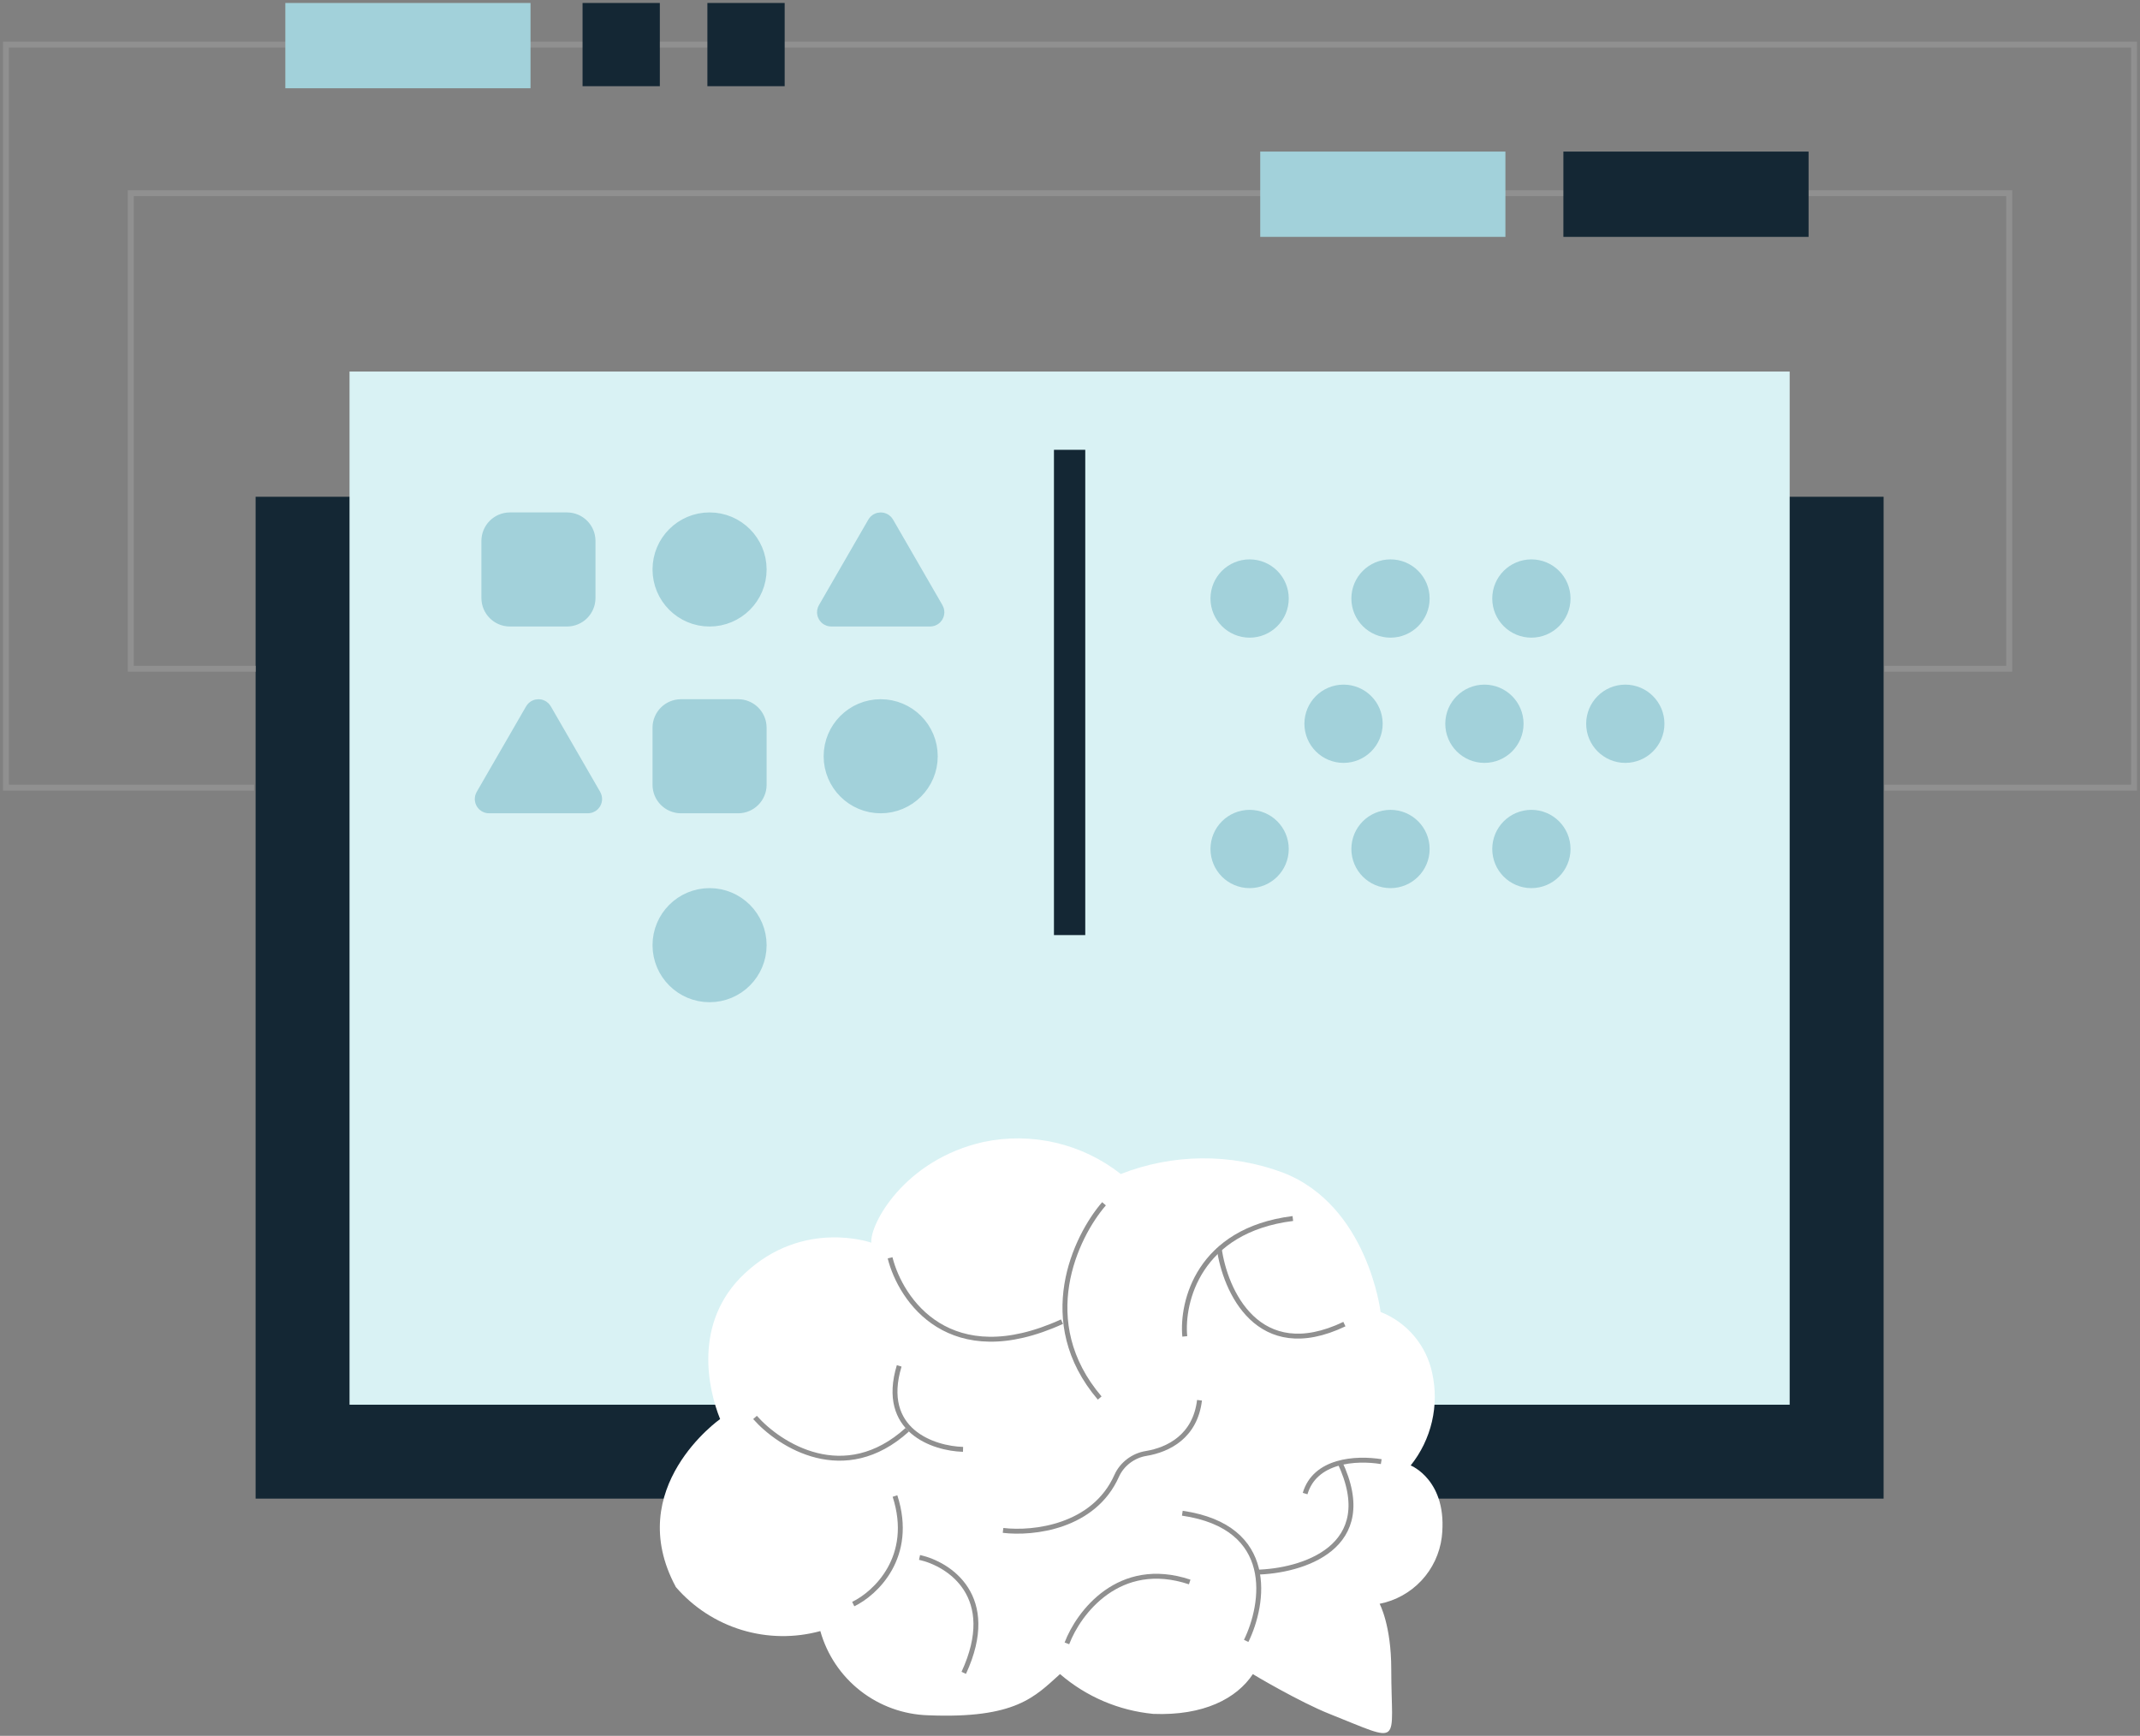 <?xml version="1.0" encoding="UTF-8"?> <svg xmlns="http://www.w3.org/2000/svg" width="360" height="292" viewBox="0 0 360 292" fill="none"><rect x="0" y="0" width="360" height="292" fill="#808080" stroke="none"/><rect x="43" y="83.567" width="273.867" height="168.533" fill="#142734"></rect><rect x="58.8" y="62.501" width="242.267" height="173.8" fill="#D9F2F4"></rect><path d="M179.934 78.301L179.934 154.667" stroke="#142734" stroke-width="5.267" stroke-linecap="square"></path><path d="M210.216 138.209C212.761 138.209 214.824 140.272 214.824 142.817C214.824 145.362 212.761 147.426 210.216 147.426C207.671 147.426 205.607 145.362 205.607 142.817C205.607 140.272 207.671 138.209 210.216 138.209ZM233.916 138.209C236.461 138.209 238.524 140.272 238.524 142.817C238.524 145.362 236.461 147.426 233.916 147.426C231.371 147.426 229.308 145.362 229.308 142.817C229.308 140.272 231.371 138.209 233.916 138.209ZM257.616 138.209C260.161 138.209 262.225 140.272 262.225 142.817C262.225 145.362 260.161 147.426 257.616 147.426C255.071 147.426 253.008 145.362 253.008 142.817C253.008 140.272 255.071 138.209 257.616 138.209ZM226.017 117.143C228.562 117.143 230.624 119.206 230.624 121.751C230.624 124.296 228.561 126.359 226.017 126.359C223.472 126.359 221.408 124.296 221.408 121.751C221.408 119.206 223.471 117.143 226.017 117.143ZM249.716 117.143C252.261 117.143 254.324 119.206 254.324 121.751C254.324 124.296 252.261 126.359 249.716 126.359C247.171 126.359 245.108 124.296 245.107 121.751C245.107 119.206 247.171 117.143 249.716 117.143ZM273.416 117.143C275.961 117.143 278.024 119.206 278.024 121.751C278.024 124.296 275.961 126.359 273.416 126.359C270.871 126.359 268.808 124.296 268.808 121.751C268.808 119.206 270.871 117.143 273.416 117.143ZM210.216 96.075C212.761 96.075 214.824 98.139 214.824 100.684C214.824 103.229 212.761 105.292 210.216 105.292C207.671 105.292 205.607 103.229 205.607 100.684C205.608 98.139 207.671 96.075 210.216 96.075ZM233.916 96.075C236.461 96.075 238.524 98.139 238.524 100.684C238.524 103.229 236.461 105.292 233.916 105.292C231.371 105.292 229.308 103.229 229.308 100.684C229.308 98.139 231.371 96.075 233.916 96.075ZM257.616 96.075C260.161 96.075 262.224 98.139 262.225 100.684C262.225 103.229 260.161 105.292 257.616 105.292C255.071 105.292 253.008 103.229 253.008 100.684C253.008 98.139 255.071 96.075 257.616 96.075Z" fill="#A2D1DA" stroke="#A2D1DA" stroke-width="3.95"></path><path d="M223.649 288.312C236.175 293.286 234.044 293.719 234.044 280.81C234.044 273.362 232.084 269.793 232.084 269.793C234.781 269.26 237.241 267.894 239.118 265.887C240.995 263.88 242.191 261.333 242.54 258.609C243.646 249.031 237.311 246.519 237.311 246.519C239.037 244.364 240.259 241.849 240.885 239.161C241.512 236.472 241.527 233.677 240.931 230.982C240.45 228.683 239.406 226.541 237.89 224.746C236.375 222.951 234.437 221.561 232.251 220.701C232.251 220.701 230.106 202.785 215.828 197.259C207.015 193.977 197.299 194.061 188.544 197.494C185.325 194.961 181.587 193.165 177.597 192.234C173.606 191.302 169.46 191.257 165.45 192.102C152.043 195.116 146.279 206.033 146.58 209.047C146.58 209.047 135.111 204.957 125.229 214.271C116.5 222.5 119.164 233.828 121.141 238.717C121.141 238.717 104.683 250.27 113.7 266.981C116.637 270.382 120.479 272.882 124.779 274.192C129.08 275.501 133.663 275.567 138 274.381C139.118 278.364 141.481 281.885 144.742 284.433C148.004 286.981 151.995 288.422 156.133 288.547C170.914 289.149 174.099 285.398 178.322 281.614C182.729 285.418 188.21 287.758 194.007 288.312C202.453 288.647 208.051 285.733 210.766 281.614C210.732 281.648 218.688 286.342 223.649 288.312Z" fill="white"></path><path d="M205.092 209.938C206.056 217.098 211.619 229.685 226.161 222.744" stroke="#909090" stroke-width="0.826"></path><path d="M149.733 211.59C151.524 218.751 159.814 230.924 178.652 222.331" stroke="#909090" stroke-width="0.826"></path><path d="M143.536 269.841C147.254 268.05 153.864 261.909 150.559 251.663" stroke="#909090" stroke-width="0.826"></path><path d="M168.737 257.447C173.874 258.059 184.028 256.868 187.857 248.26C188.729 246.3 190.642 244.859 192.759 244.512C196.608 243.882 201.062 241.596 201.787 235.552" stroke="#909090" stroke-width="0.826"></path><path d="M232.359 245.878C228.09 245.189 221.204 245.632 219.552 251.251" stroke="#909090" stroke-width="0.826"></path><path d="M185.722 202.5C180.926 208.048 174.065 222.35 184.994 235.178" stroke="#909090" stroke-width="0.826"></path><path d="M162.007 243.814C157.05 243.676 147.961 240.674 151.266 229.768" stroke="#909090" stroke-width="0.826"></path><path d="M199.309 224.811C198.759 219.027 201.623 206.963 217.487 204.98" stroke="#909090" stroke-width="0.826"></path><path d="M154.69 261.991C159.648 263.093 168.076 268.519 162.127 281.408" stroke="#909090" stroke-width="0.826"></path><path d="M211.289 264.471C218.863 264.333 232.276 260.422 225.335 245.88" stroke="#909090" stroke-width="0.826"></path><path d="M127.012 238.443C131.143 243.125 142.05 250.094 152.626 240.509" stroke="#909090" stroke-width="0.826"></path><path d="M209.637 276.037C212.666 269.84 214.76 256.868 198.896 254.555" stroke="#909090" stroke-width="0.826"></path><path d="M179.479 276.452C181.406 271.357 188.237 262.158 200.135 266.124" stroke="#909090" stroke-width="0.826"></path><path d="M119.367 151.376C123.576 151.376 126.988 154.788 126.988 158.997C126.988 163.206 123.576 166.618 119.367 166.618C115.158 166.618 111.746 163.206 111.746 158.997C111.746 154.788 115.158 151.376 119.367 151.376ZM90.213 119.809C90.376 119.526 90.784 119.526 90.947 119.809L99.257 134.202C99.42 134.485 99.216 134.839 98.89 134.839H82.269C81.943 134.839 81.739 134.485 81.902 134.202L90.213 119.809ZM114.569 119.597H124.165C125.724 119.597 126.988 120.861 126.988 122.42V132.016C126.988 133.575 125.724 134.838 124.165 134.838H114.569C113.01 134.838 111.746 133.575 111.746 132.016V122.42C111.746 120.861 113.01 119.597 114.569 119.597ZM148.154 119.597C152.363 119.597 155.775 123.009 155.775 127.218C155.775 131.427 152.363 134.838 148.154 134.838C143.946 134.838 140.534 131.426 140.534 127.218C140.534 123.009 143.946 119.597 148.154 119.597ZM85.782 88.176H95.378C96.937 88.176 98.2 89.44 98.2 90.999V100.595C98.2 102.154 96.937 103.418 95.378 103.418H85.782C84.223 103.418 82.959 102.154 82.959 100.595V90.999C82.959 89.44 84.223 88.176 85.782 88.176ZM119.367 88.176C123.576 88.176 126.988 91.588 126.988 95.797C126.988 100.006 123.576 103.418 119.367 103.418C115.158 103.418 111.746 100.006 111.746 95.797C111.746 91.588 115.158 88.176 119.367 88.176ZM147.787 88.389C147.95 88.106 148.358 88.106 148.521 88.389L156.832 102.782C156.995 103.065 156.791 103.418 156.465 103.418H139.845C139.518 103.418 139.314 103.065 139.478 102.782L147.787 88.389Z" fill="#A2D1DA" stroke="#A2D1DA" stroke-width="3.95"></path><path d="M317 132.5H359V7.5H1V132.5H42.745" stroke="#909090"></path><path d="M317 112.5H338V32.5H22V112.5H43" stroke="#909090"></path><rect x="263" y="25.5" width="41.247" height="14.347" fill="#142734"></rect><rect x="212" y="25.5" width="41.247" height="14.347" fill="#A2D1DA"></rect><rect x="48" y="0.5" width="41.247" height="14.347" fill="#A2D1DA"></rect><rect x="98" y="0.5" width="13" height="14" fill="#142734"></rect><rect x="119" y="0.5" width="13" height="14" fill="#142734"></rect></svg> 